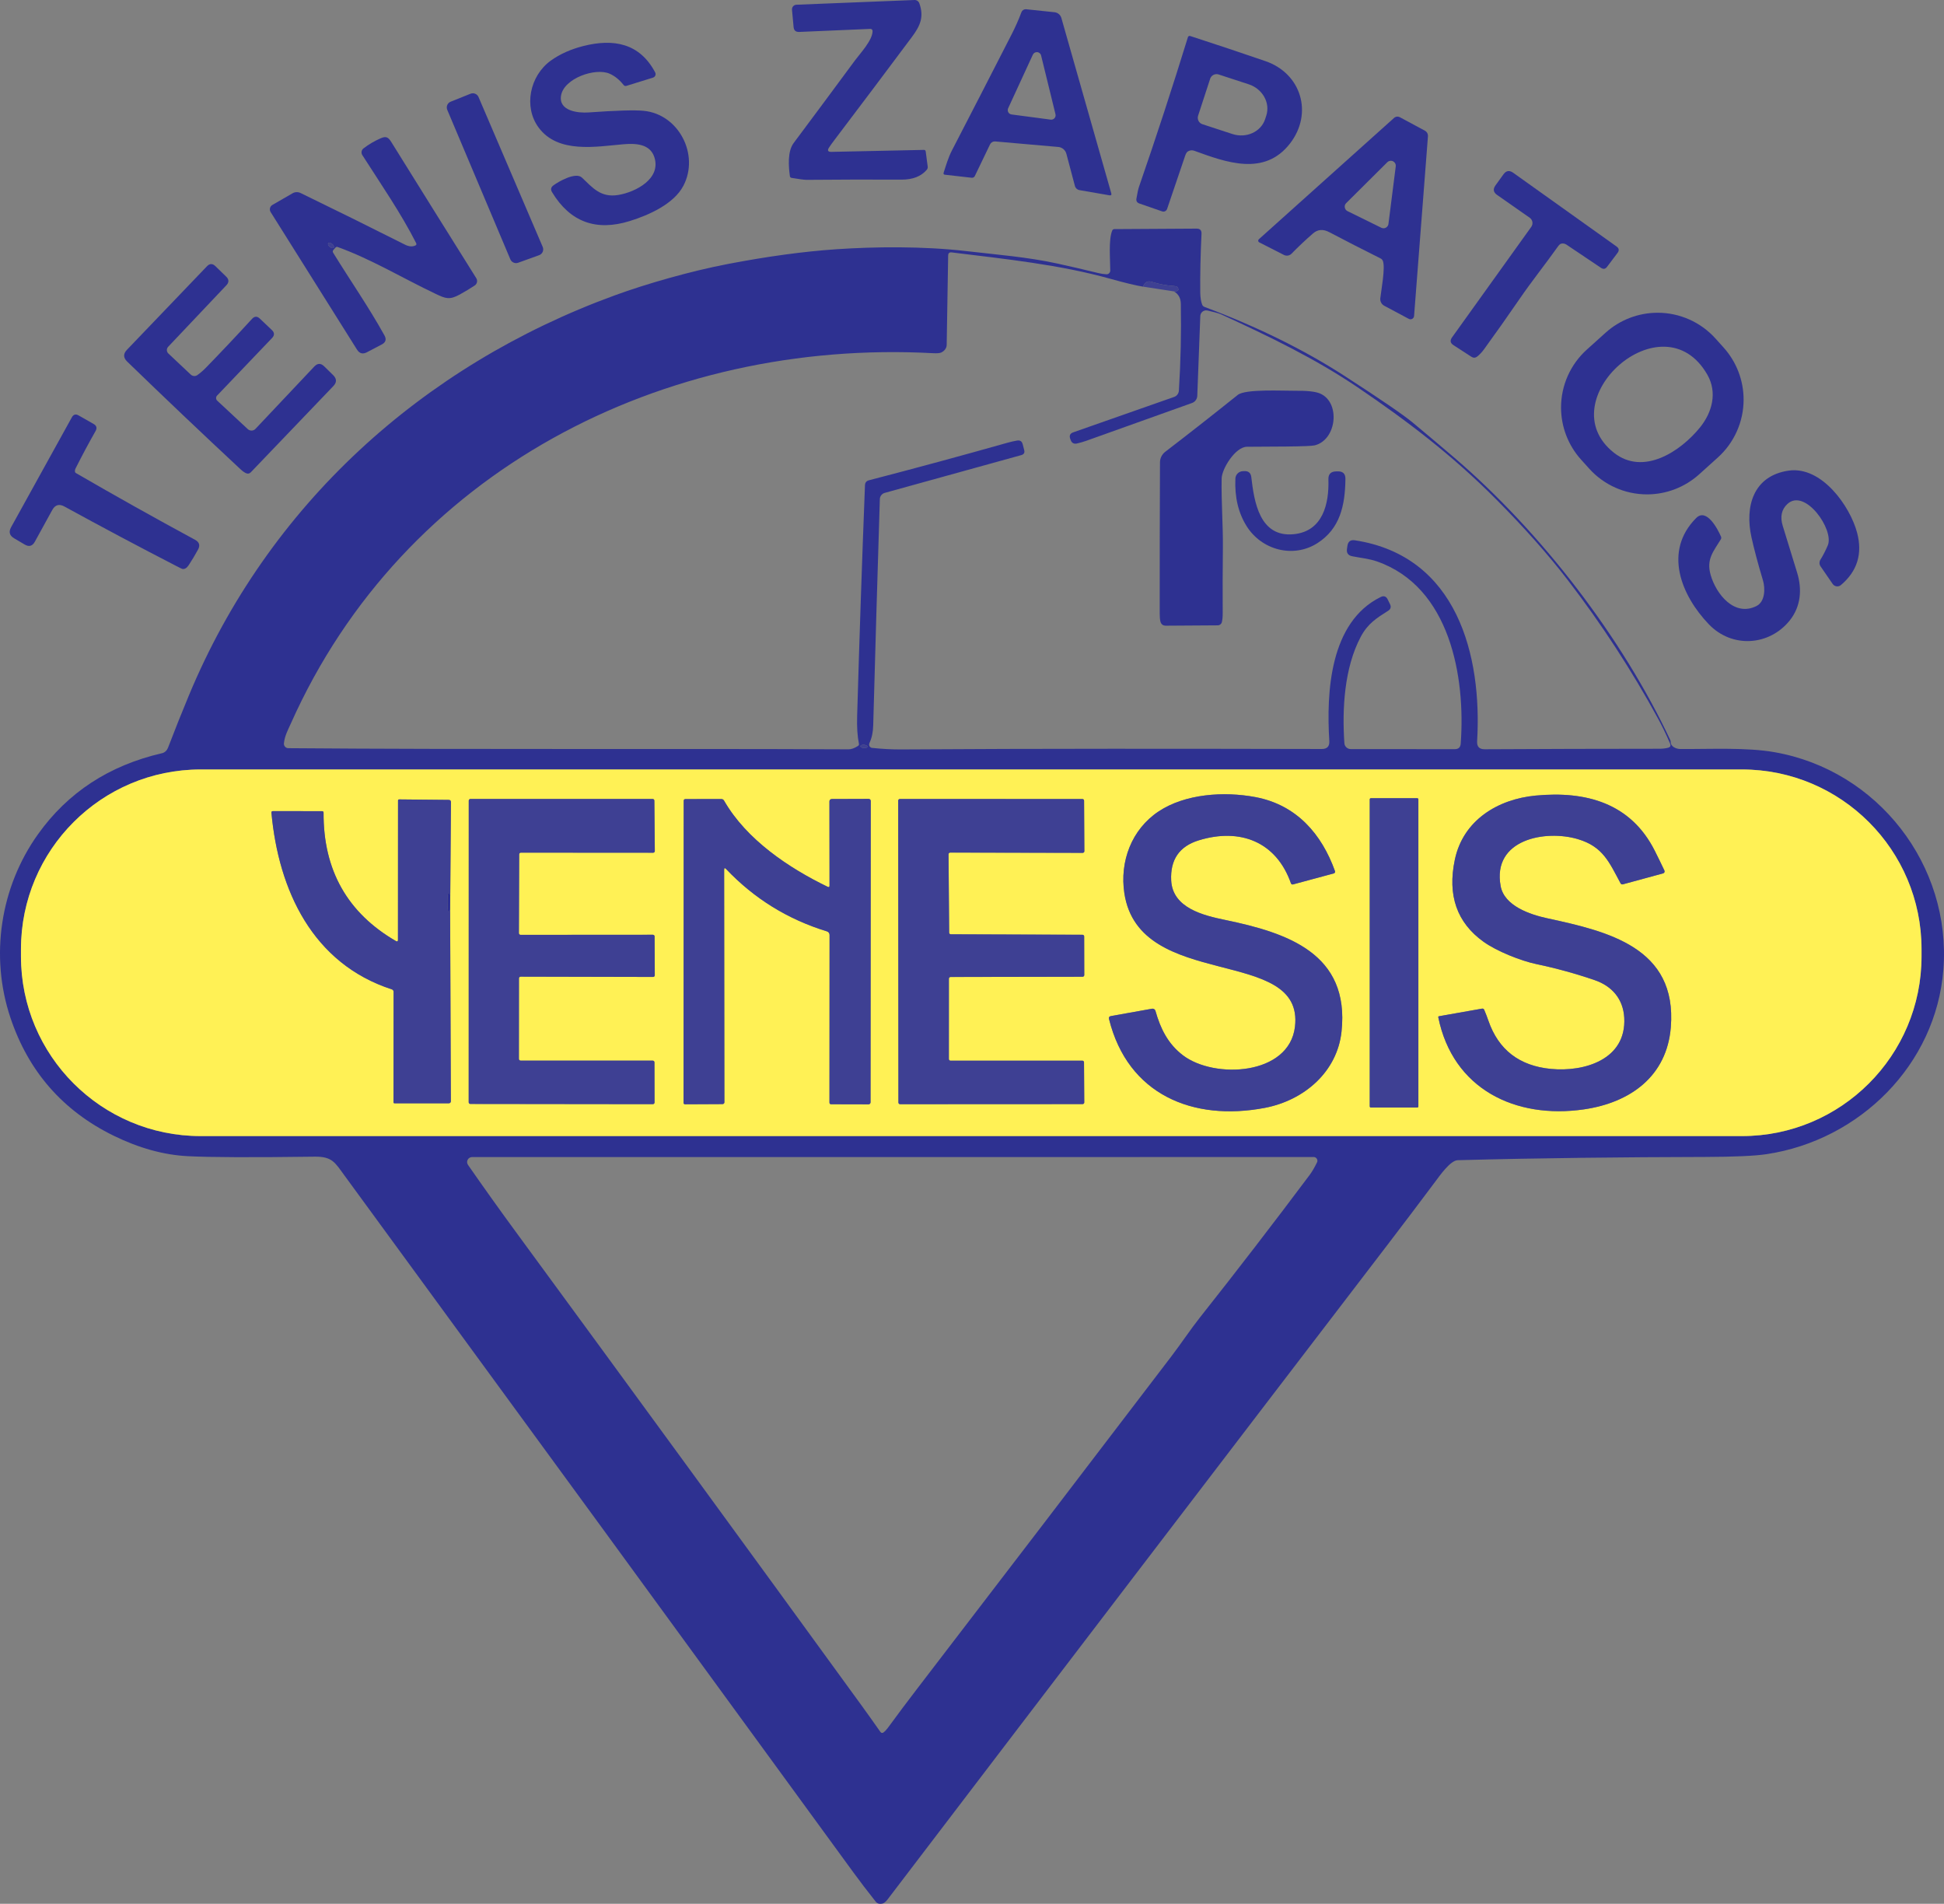 <?xml version="1.0" encoding="UTF-8"?>
<!DOCTYPE svg PUBLIC "-//W3C//DTD SVG 1.1//EN" "http://www.w3.org/Graphics/SVG/1.1/DTD/svg11.dtd">
<!-- Creator: CorelDRAW 2021 (64-Bit) -->
<svg xmlns="http://www.w3.org/2000/svg" xml:space="preserve" width="67.372mm" height="65.964mm" version="1.1" style="shape-rendering:geometricPrecision; text-rendering:geometricPrecision; image-rendering:optimizeQuality; fill-rule:evenodd; clip-rule:evenodd"
viewBox="0 0 2568.13 2514.46"
 xmlns:xlink="http://www.w3.org/1999/xlink"
 xmlns:xodm="http://www.corel.com/coreldraw/odm/2003">
 <rect x="0" y="0" width="2568.13" height="2514.46" fill="#808080" stroke="none"/>
 <defs>
  <style type="text/css">
   <![CDATA[
    .fil0 {fill:#2E3191;fill-rule:nonzero}
    .fil1 {fill:#3E4093;fill-rule:nonzero}
    .fil2 {fill:#FFF155;fill-rule:nonzero}
   ]]>
  </style>
 </defs>
 <g id="Capa_x0020_1">
  <g id="_2275721398144">
   <path class="fil0" d="M1095.24 194.82c-2.6,3.95 -1.54,5.87 3.16,5.76l122.04 -2.6c1.46,-0.05 2.28,0.65 2.47,2.11l2.64 19.91c0.21,1.54 -0.25,3.09 -1.25,4.25 -7.47,8.71 -18.54,13.04 -33.22,12.99 -41.78,-0.19 -83.54,-0.1 -125.29,0.28 -3.14,0.03 -9.8,-0.82 -20,-2.56 -1.38,-0.24 -2.15,-1.04 -2.31,-2.39 -1.7,-12.41 -3.37,-32.53 5.03,-43.73 27.07,-36.23 54.03,-72.55 80.88,-108.94 7.18,-9.69 23.52,-26.97 23.32,-39.06 0,0.01 0,0 0,-0.01 -0.03,-1.5 -1.28,-2.69 -2.81,-2.67 -0.01,0 -0.01,0 -0.02,0l-94.16 4.02c-4.49,0.19 -6.93,-1.96 -7.34,-6.45l-2.11 -22.84c0,-0.01 -0,-0.06 -0.01,-0.11 -0.24,-3.37 2.29,-6.3 5.64,-6.53 0.05,-0 0.11,-0 0.16,-0.01l155.95 -6.24c2.8,-0.15 5.44,1.59 6.46,4.3 6.35,17.8 1.44,29.52 -9.91,44.69 -33.74,45.21 -67.65,90.29 -101.72,135.23 -3.38,4.46 -5.92,7.99 -7.62,10.58z"/>
   <path class="fil0" d="M1307.89 190.72l-20.08 41.74c-0.7,1.53 -2.36,2.49 -4.11,2.32l-35.39 -4.02c-1.65,-0.19 -2.22,-1.08 -1.7,-2.68 3.24,-9.98 6.08,-19.96 10.91,-29.32 26.42,-51.03 52.7,-102.12 78.85,-153.28 5,-9.76 9.34,-19.56 13.02,-29.4 0.87,-2.34 3.1,-3.88 5.59,-3.88 0.21,0 0.41,0.01 0.61,0.03l37.48 3.93c4.29,0.44 7.87,3.43 9.05,7.55l65.91 231.48c0.65,2.24 -0.17,3.16 -2.47,2.76l-39.54 -6.85c-2.91,-0.5 -5.26,-2.66 -6,-5.52l-11.28 -42.47c-1.32,-4.97 -5.6,-8.57 -10.7,-9l-83.27 -7.3c-0.19,-0.02 -0.39,-0.03 -0.59,-0.03 -2.68,0 -5.12,1.54 -6.26,3.96l0 0zm23.93 -47.74c-0.35,0.76 -0.54,1.6 -0.54,2.44 0,2.9 2.16,5.37 5.04,5.75l51.64 6.82c0.25,0.03 0.51,0.05 0.77,0.05 3.21,0 5.8,-2.6 5.8,-5.8 0,-0.45 -0.05,-0.91 -0.16,-1.35l-19.02 -77.63c-0.64,-2.59 -2.96,-4.41 -5.63,-4.41 -2.27,0 -4.34,1.33 -5.28,3.4l-32.61 70.74z"/>
   <path class="fil0" d="M1568.94 200.21c-1.19,0.79 -2.28,2.63 -3.29,5.52 -8.11,23.82 -16.07,47.28 -23.89,70.37 -0.71,2.04 -2.63,3.4 -4.79,3.4 -0.56,0 -1.13,-0.1 -1.66,-0.28l-30.17 -10.47c-3.08,-1.08 -4.37,-3.23 -3.85,-6.45 1.22,-7.38 2.36,-12.63 3.45,-15.74 22.69,-65.6 44.21,-131.42 64.57,-197.45 0.32,-0.99 1.24,-1.67 2.28,-1.67 0.26,0 0.52,0.04 0.76,0.12 33.18,10.76 66.3,21.82 99.37,33.18 47.45,16.3 63.11,68.91 32.61,108.58 -33.83,43.97 -84.49,25.11 -126.59,9.82 -1.07,-0.39 -2.21,-0.59 -3.36,-0.59 -1.93,0 -3.83,0.58 -5.44,1.65l-0 -0zm29.73 -96.12l-15.9 48.67c-0.29,0.9 -0.45,1.84 -0.45,2.79 0,3.88 2.5,7.33 6.2,8.53l39.59 12.94c18.41,5.98 37.76,-2.9 43.25,-19.81 0,0 0,-0.01 0,-0.01l1.44 -4.4c0.02,-0.06 0.02,-0.07 0.02,-0.07 5.5,-16.91 -4.94,-35.47 -23.3,-41.43 -0,-0 -0.01,-0 -0.02,-0l-39.54 -12.92c-0.9,-0.3 -1.85,-0.45 -2.8,-0.45 -3.87,0 -7.31,2.49 -8.52,6.17z"/>
   <path class="fil0" d="M805.47 97.39c-18.82,-8.4 -60.64,6 -64.33,29 -3.24,20.24 22.43,23.12 36.46,22.11 36.56,-2.6 60.8,-3.31 72.73,-2.15 46.4,4.54 73.9,57.96 52.49,98.97 -12.54,24.05 -45.51,38.74 -70.78,46.6 -44.75,13.93 -79.01,1.2 -102.78,-38.17 -2.08,-3.43 -1.51,-6.37 1.7,-8.8 6.86,-5.19 29.61,-18.17 37.8,-10.38 14.2,13.43 24.82,26.81 48.15,22.92 22.96,-3.85 56.78,-21.45 47.54,-49.89 -5.64,-17.24 -23.65,-18.53 -40.81,-17.08 -36.06,3.08 -86.35,12.7 -112.07,-22.02 -20.24,-27.38 -11.64,-68.55 16.14,-88.5 12.01,-8.6 26.32,-15.01 42.96,-19.22 39.99,-10.1 74.46,-3.69 94.87,34.88 0.36,0.69 0.56,1.47 0.56,2.25 0,2.11 -1.38,3.98 -3.4,4.61l-35.25 10.91c-0.31,0.1 -0.64,0.14 -0.96,0.14 -1.03,0 -2.01,-0.47 -2.64,-1.28 -5.49,-6.92 -11.61,-11.88 -18.38,-14.89z"/>
   <path class="fil0" d="M674.18 342.46l-83.31 -197.37c-0.42,-1.01 -0.64,-2.09 -0.64,-3.18 0,-3.35 2.04,-6.36 5.15,-7.6l26.2 -10.51c0.97,-0.39 2.01,-0.59 3.06,-0.59 3.28,0 6.24,1.96 7.53,4.97l84.77 197.9c0.45,1.02 0.67,2.13 0.67,3.24 0,3.45 -2.17,6.54 -5.41,7.71l-27.67 9.98c-0.89,0.32 -1.83,0.49 -2.78,0.49 -3.3,0 -6.29,-1.98 -7.56,-5.03l0 0z"/>
   <path class="fil0" d="M1826.74 344.41c-0.59,-1.32 -1.62,-2.41 -2.9,-3.07 -22.49,-11.2 -45.1,-22.78 -67.84,-34.73 -8.08,-4.25 -15.19,-3.71 -21.34,1.62 -10.06,8.73 -19.55,17.67 -28.47,26.81 -2.52,2.65 -6.63,3.37 -10.03,1.68l-32.64 -16.65c-0.83,-0.42 -1.36,-1.27 -1.36,-2.21 0,-0.71 0.3,-1.38 0.83,-1.85l178.63 -160.25c1.24,-1.11 2.86,-1.73 4.52,-1.73 1.11,0 2.21,0.28 3.19,0.8l33.1 17.81c2.46,1.32 4,3.89 4,6.69 0,0.21 -0.01,0.41 -0.02,0.61l-18.34 237.36c-0.18,2.49 -2.24,4.41 -4.73,4.41 -0.78,0 -1.55,-0.19 -2.24,-0.56l-32.45 -17.32c-3.53,-1.88 -5.61,-5.76 -5.2,-9.79 1.19,-10.74 6.99,-41.2 3.3,-49.63zm-48.39 -76.13c-1.23,1.23 -1.92,2.9 -1.92,4.65 0,2.5 1.43,4.8 3.67,5.9l44.7 21.98c0.9,0.44 1.89,0.67 2.89,0.67 3.31,0 6.1,-2.46 6.52,-5.74l9.65 -76.01c0.04,-0.27 0.05,-0.55 0.05,-0.82 0,-3.63 -2.94,-6.57 -6.57,-6.57 -1.73,0 -3.4,0.69 -4.63,1.91l-54.35 54.03z"/>
   <path class="fil0" d="M549.78 321.12c-20.16,-39.75 -46.89,-78.32 -71.14,-116.28 -1.84,-2.92 -1.16,-6.74 1.56,-8.85 6.8,-5.24 14.32,-9.67 22.57,-13.29 7.75,-3.45 10.43,-1.09 14.4,5.28 37.07,59.62 74.34,119.32 112.02,179.44 2.07,3.35 1.07,7.64 -2.18,9.71 -6.14,4.07 -12.69,8.02 -19.63,11.83 -13.67,7.51 -18.82,5.35 -31.88,-0.85 -42.71,-20.24 -84.89,-45.79 -129.27,-61.82 -1.22,-0.46 -2.25,-0.2 -3.08,0.77l-2.63 2.92c-1.08,1.22 -1.19,2.54 -0.32,3.98 22.63,36.7 46.89,71.54 67.69,109.02 2.89,5.22 1.7,9.21 -3.57,11.97l-19.63 10.3c-5.43,2.86 -9.79,1.7 -13.06,-3.49l-114.1 -181.67c-0.01,-0.02 -0.03,-0.06 -0.06,-0.1 -1.93,-3.21 -0.9,-7.36 2.28,-9.27 0.04,-0.02 0.08,-0.05 0.12,-0.07l26.57 -15.34c3.11,-1.87 7.13,-2.06 10.57,-0.43 45.69,22.16 91.67,44.9 137.96,68.21 5.17,2.62 9.75,3 13.75,1.14 1.41,-0.65 1.76,-1.68 1.05,-3.08zm-108.95 6.11c0.04,-0.05 0.04,-0.05 0.04,-0.05 0.88,-1.04 -0.02,-3.25 -2.01,-4.92 -1.99,-1.67 -4.32,-2.17 -5.2,-1.13 0,0 0,0 0,0 0,0 0,0 0,0 -0.88,1.05 0.02,3.25 2.01,4.92 1.99,1.67 4.32,2.18 5.2,1.13 0,0 0,0 0,0l-0.04 0.05z"/>
   <path class="fil0" d="M2062.6 321.77c-1.41,0.3 -2.86,1.5 -4.34,3.61 -16.63,23.4 -35,46.32 -50.7,69.27 -15.46,22.53 -31.23,44.85 -47.29,66.97 -2.71,3.68 -5.63,6.76 -8.76,9.25 -2.52,1.94 -5.1,2.05 -7.75,0.32l-23.65 -15.33c-4.19,-2.71 -4.84,-6.1 -1.95,-10.18l104.73 -146.06c-0.07,0.09 -0.05,0.07 -0.04,0.05 2.79,-3.84 1.95,-9.21 -1.87,-11.98 -0.02,-0.01 -0.03,-0.03 -0.05,-0.04l-43.23 -30.22c-4.92,-3.43 -5.64,-7.6 -2.15,-12.49l10.59 -14.68c3.57,-4.95 7.84,-5.65 12.82,-2.11l136.61 97.42c3.3,2.35 3.73,5.17 1.3,8.44l-13.87 18.41c-2.22,2.98 -4.88,3.42 -7.99,1.34l-45.71 -30.7c-2.08,-1.36 -4.5,-1.8 -6.8,-1.28l0.11 -0.02z"/>
   <path class="fil0" d="M2207.07 980.06c0,6.17 7.38,9.17 12.74,9.21 40.97,0.2 87.57,-2.27 124.19,4.14 136.61,23.81 234,149.38 223.33,287.05 -9.77,125.86 -110.69,225.51 -233.71,243.93 -15.66,2.33 -42.64,3.54 -80.96,3.65 -109.15,0.28 -217.81,1.34 -326.96,4.3 -9.9,0.28 -24.33,21.25 -29.97,28.76 -20.66,27.63 -41.47,55.15 -62.42,82.54 -220.51,288 -440.7,576.26 -660.56,864.78 -2.6,3.4 -4.96,5.33 -7.1,5.76 -3.87,0.79 -6.79,-0.06 -8.76,-2.55 -10.95,-13.79 -20.98,-26.93 -30.09,-39.43 -223.86,-307.06 -448,-613.93 -672.41,-920.59 -11.72,-16.02 -15.58,-24.25 -38.57,-23.93 -82.55,1.11 -138.49,0.89 -167.8,-0.65 -31.91,-1.65 -64.61,-10.7 -98.12,-27.14 -66.95,-32.85 -112.31,-84.71 -136.08,-155.59 -27.34,-81.41 -13.55,-172.54 36.34,-242.43 39.45,-55.27 94.05,-90.95 163.78,-107.04 3.81,-0.89 6.54,-3.47 8.2,-7.75 8.73,-22.83 17.79,-45.51 27.17,-68.06 104.52,-251.72 308.42,-436.1 562.53,-528.82 42.46,-15.53 100.51,-32.08 149.5,-41.5 52.41,-10.06 100.24,-16.56 143.5,-19.51 49.81,-3.37 113.69,-4.26 171.85,2.47 39.67,4.63 80.55,7.75 119.98,16.39 18.03,3.95 36.03,8.13 53.99,12.53 3.65,0.92 7.28,1.48 10.91,1.67 0.01,0 0.06,0 0.11,0 2.69,0.1 4.94,-2.02 5.04,-4.73 0,-0.05 0,-0.1 0,-0.14 0,-13.62 -2.51,-40.84 2.6,-52.92 0.51,-1.15 1.62,-1.88 2.85,-1.87l108.65 -0.65c4.51,0 6.67,2.26 6.45,6.77 -1.35,28.39 -1.91,54.17 -1.67,77.35 0.08,6.79 0.94,12.25 2.56,16.38 0.52,1.29 1.58,2.34 2.93,2.87 70.25,26.43 131.93,56.81 185.07,91.15 47.72,30.88 77.66,51.35 89.8,61.41 18.28,15.17 36.45,30.48 54.51,45.92 116.28,99.46 223,239.23 286.15,373.8 0.3,0.6 0.45,1.42 0.45,2.47zm-656.3 -595.22c1.51,0.08 2.87,-0.05 4.06,-0.4 1.59,-0.46 2.19,-1.49 1.78,-3.08 -0.54,-2.19 -2.07,-3.35 -4.59,-3.49 -10.38,-0.62 -20.5,-2.49 -30.34,-5.6 -5.57,-1.76 -9.44,0.35 -11.6,6.33 -8.98,-1.38 -23.4,-4.84 -43.28,-10.38 -67.04,-18.7 -137.21,-25.92 -209.57,-34.84 -3.06,-0.35 -4.61,1.01 -4.66,4.09l-1.95 118.23c-0.07,4.01 -2.86,7.82 -7.19,9.88 -1.86,0.9 -5.47,1.2 -10.83,0.91 -356.81,-19.23 -699.62,155.59 -848.44,489.23 -3.97,8.84 -7.99,16.06 -9.08,25.88 -0.03,0.23 -0.04,0.46 -0.04,0.69 0,3.23 2.61,5.86 5.84,5.88 246.72,1.99 493.45,0.36 740.18,1.5 3.59,0.03 7.73,-1.46 12.41,-4.46 1.05,-0.67 1.46,-1.62 1.22,-2.84 -2,-9.92 -2.78,-22.12 -2.35,-36.58 2.95,-102.3 6.4,-203.94 10.34,-304.93 0.14,-3.49 1.89,-5.66 5.28,-6.53 61.57,-15.98 122.45,-32.47 182.64,-49.48 4.6,-1.3 8.93,-2.29 12.98,-2.96 3.97,-0.67 6.46,0.93 7.46,4.83l1.99 7.75c0.89,3.43 -0.38,5.64 -3.81,6.61l-180.5 49.93c-3.69,1.04 -6.29,4.36 -6.4,8.2 -3.14,100.29 -6.06,199.87 -8.76,298.72 -0.24,8.84 -1.62,16.1 -5.03,23.61 -0.07,0.15 -0.15,0.37 -0.21,0.59 -0.68,2.37 0.67,4.84 3.02,5.51 0.23,0.06 0.47,0.11 0.7,0.14 13.4,1.44 26.4,2.12 39,2.03 185.04,-1.22 370.07,-0.93 555.11,-0.57 7.08,0.03 10.39,-3.49 9.94,-10.54 -3.94,-64.09 0.45,-157.09 67.9,-190.19 4.11,-2 7.18,-0.95 9.21,3.16l3.04 6.17c1.84,3.73 1,6.71 -2.52,8.92 -15,9.53 -26.81,16.71 -36.22,34.52 -21.74,41.09 -24.58,95.4 -21.5,140.22 0.23,4.29 3.84,7.78 8.28,7.87l137.62 0.08c4.81,0 7.41,-2.41 7.79,-7.22 6.49,-87.9 -13.87,-207.26 -111.05,-240.85 -9.77,-3.41 -21.9,-4.62 -32.41,-6.73 -5.3,-1.08 -7.57,-4.3 -6.81,-9.65l0.61 -4.1c0.84,-5.76 4.12,-8.19 9.86,-7.3 135.35,20.73 168.16,152.43 161.47,265.55 -0.4,6.98 2.88,10.45 9.86,10.43 77.04,-0.4 153.93,-0.63 230.66,-0.65 4.49,0 8.37,-0.43 11.64,-1.3 3.11,-0.79 4.03,-2.65 2.76,-5.6 -5.03,-11.73 -10.21,-22.49 -15.54,-32.29 -35.1,-64.35 -74.98,-125.57 -119.65,-183.66 -25.99,-33.77 -57.38,-69.17 -94.18,-106.18 -57.8,-58.21 -118.19,-104.2 -183.34,-148.29 -56.58,-38.29 -117.3,-67.41 -179.15,-95.85 -6.16,-2.88 -12.66,-3.85 -18.98,-5.56 -0.23,-0.06 -0.52,-0.13 -0.82,-0.17 -4.23,-0.67 -8.2,2.23 -8.87,6.48 -0.05,0.29 -0.07,0.58 -0.09,0.86l-3.98 105.43c-0.22,4.44 -3.05,8.17 -7.14,9.54 -45.92,16.43 -92.4,33.04 -139.45,49.84 -3.73,1.32 -7.79,2.5 -12.17,3.53 -4.22,1 -7.06,-0.54 -8.52,-4.62l-0.61 -1.66c-1.46,-4.14 -0.12,-6.94 4.02,-8.4l133.24 -46.76c3.49,-1.15 6.04,-4.41 6.32,-8.21 2.41,-38.76 3.27,-77.02 2.57,-114.77 -0.13,-7.6 -3.19,-13.07 -9.17,-16.43zm-404.85 601.46c0.01,-0.07 0.01,-0.07 0.01,-0.07 0.1,-1.18 -1.88,-2.32 -4.42,-2.54 0,0 0,0 0,0 0,0 0,0 0,0 -2.54,-0.22 -4.69,0.56 -4.8,1.74 0,0 0,0 0,0 -0.1,1.18 1.88,2.32 4.42,2.54 0,0 0,0 0,0 0,0 0,0 0,0 2.54,0.22 4.69,-0.55 4.8,-1.74l-0.01 0.07zm1392.54 267.35c0,-131.07 -106.29,-237.36 -237.36,-237.36l-2036.04 0c-131.06,0 -237.36,106.29 -237.36,237.36l0 9.49c0,131.06 106.29,237.35 237.36,237.35l2036.04 0c131.07,-0 237.36,-106.29 237.36,-237.36l0 -9.49zm-803.01 274.51l-1111.84 0.08c-0.72,0 -1.39,0.11 -2.02,0.32 -3.43,1.11 -5.3,4.82 -4.18,8.26 0.21,0.63 0.5,1.23 0.88,1.77 20.74,29.85 41.92,59.5 63.52,88.94 152.37,207.7 304.27,415.71 455.69,624.06 7.73,10.63 16.29,22.63 25.68,36.02 0.51,0.71 1.33,1.14 2.21,1.14 0.56,0 1.1,-0.17 1.56,-0.49 1.94,-1.41 3.89,-3.42 5.84,-6.04 12.95,-17.71 26.1,-35.26 39.46,-52.65 111.92,-145.83 223.61,-291.83 335.07,-438.01 12.33,-16.14 26.16,-36.75 37.23,-50.7 49.38,-62.35 97.9,-125.37 145.57,-189.05 3.11,-4.14 6.35,-9.67 9.74,-16.59 0.33,-0.67 0.5,-1.41 0.5,-2.15 0,-2.71 -2.2,-4.91 -4.91,-4.91 0,0 -0,0 -0.01,0l0 0z"/>
   <ellipse class="fil1" transform="matrix(0.476 0.41 -0.41 0.476 437.269 324.165)" rx="7.49" ry="3.94"/>
   <path class="fil0" d="M327.35 566.76c1.33,1.24 3.08,1.94 4.91,1.94 1.98,0 3.87,-0.82 5.23,-2.26l77.71 -82.34c4.27,-4.54 8.64,-4.63 13.1,-0.24l11.84 11.64c4.81,4.73 4.89,9.53 0.24,14.4l-109.03 113.85c-1.76,1.84 -3.8,2.27 -6.13,1.3 -2.24,-0.92 -4.78,-2.71 -7.62,-5.39 -50.21,-46.78 -100.09,-94.15 -149.62,-142.12 -5.22,-5.09 -5.32,-10.26 -0.29,-15.53l105.66 -110.28c3.65,-3.84 7.38,-3.91 11.2,-0.2l14.24 13.83c3.84,3.73 3.92,7.55 0.24,11.44l-76.9 81.24c-1.09,1.15 -1.7,2.69 -1.7,4.28 0,1.73 0.72,3.38 1.98,4.56l29.65 27.91c1.28,1.2 2.96,1.86 4.71,1.86 1.44,0 2.84,-0.45 4.01,-1.29 3.98,-2.84 7.81,-6.17 11.52,-9.98 20.77,-21.36 40.98,-42.78 60.64,-64.25 3.33,-3.59 6.75,-3.72 10.27,-0.37l15.9 15.09c3.65,3.46 3.73,7.01 0.24,10.63l-72.6 76.01c-0.83,0.87 -1.29,2.04 -1.29,3.24 0,1.31 0.54,2.56 1.5,3.45l40.39 37.6z"/>
   <path class="fil1" d="M1550.77 384.84l-40.68 -6.24c2.16,-5.98 6.03,-8.08 11.6,-6.33 9.84,3.11 19.96,4.97 30.34,5.6 2.52,0.14 4.04,1.3 4.59,3.49 0.4,1.6 -0.19,2.63 -1.78,3.08 -1.19,0.35 -2.55,0.49 -4.06,0.4z"/>
   <path class="fil0" d="M2276.99 459.02c17,18.88 26.41,43.39 26.41,68.8 0,29.13 -12.38,56.91 -34.02,76.41l-24.78 22.31c-18.88,17 -43.39,26.41 -68.8,26.41 -29.13,0 -56.91,-12.38 -76.41,-34.02l-10.75 -11.94c-17,-18.88 -26.41,-43.39 -26.41,-68.8 0,-29.14 12.38,-56.91 34.02,-76.41l24.78 -22.31c18.88,-17 43.39,-26.41 68.8,-26.41 29.13,0 56.91,12.37 76.41,34.02l10.75 11.94zm-144.91 138.92c39.02,30.82 88.06,-1.71 113.73,-33.42 16.1,-19.88 23.12,-46.12 9.74,-69.56 -58.94,-103.02 -210.47,34.31 -123.47,102.99z"/>
   <path class="fil0" d="M1647.3 590.08c-15.37,0.08 -33.14,29.08 -33.42,41.77 -0.61,30.58 1.94,63.32 1.62,91.42 -0.33,28.88 -0.41,57.76 -0.24,86.64 0.02,4.68 -0.34,8.58 -1.1,11.72 -0.64,2.52 -2.86,4.28 -5.41,4.3l-68.48 0.45c-4,0.03 -6.46,-1.92 -7.38,-5.84 -0.57,-2.54 -0.85,-6.08 -0.85,-10.63 -0.05,-67.25 0.07,-133.63 0.37,-199.15 -0.03,-5.36 2.5,-10.6 6.87,-14 32.09,-24.6 64.03,-49.65 95.83,-75.15 10.18,-8.15 60.03,-5.35 75.16,-5.52 16.49,-0.22 27.8,1.04 33.91,3.77 27.01,12.08 21.66,61.12 -7.38,68.34 -3.14,0.79 -15.51,1.3 -37.11,1.54 -17.41,0.16 -34.87,0.27 -52.36,0.33z"/>
   <path class="fil0" d="M99.16 623.42c0.16,0.57 0.54,1.05 1.06,1.34 52.02,30.15 104.52,59.54 157.49,88.18 5.62,3.05 6.92,7.37 3.9,12.94 -3.84,7.03 -7.92,13.84 -12.25,20.44 -2.57,3.92 -5.38,5.62 -8.44,5.11 -0.48,-0.08 -3.04,-1.31 -7.67,-3.69 -49.38,-25.45 -98.77,-51.7 -148.17,-78.77 -6.92,-3.81 -12.29,-2.25 -16.1,4.7l-23 41.86c-3.22,5.81 -7.68,7.03 -13.39,3.65l-13.95 -8.23c-6.08,-3.57 -7.41,-8.45 -3.98,-14.64l80.27 -145.16c2.11,-3.82 5.05,-4.65 8.84,-2.52l19.88 11.31c3.98,2.27 4.84,5.38 2.6,9.33 -9.06,15.93 -17.87,32.4 -26.44,49.44 -0.81,1.65 -1.03,3.22 -0.65,4.71z"/>
   <path class="fil0" d="M2361.32 665.56c-7.84,7.25 -9.92,16.88 -6.25,28.88 2.65,8.6 8.99,29.22 19.03,61.86 6.77,22.06 4.99,44.86 -9.94,63.4 -26.85,33.22 -75.89,36.95 -106.76,4.75 -36.34,-37.92 -60.4,-96.29 -16.71,-140.22 13.71,-13.83 28.51,14.48 32.81,24.42 0.57,1.27 0.49,2.5 -0.24,3.69 -9.86,16.27 -19.31,26.24 -13.43,46.93 7.22,25.39 31.43,55.81 60.59,41.13 11.44,-5.76 11.73,-23.16 8.52,-33.95 -6.57,-21.93 -11.63,-40.9 -15.17,-56.91 -8.88,-40.31 2.11,-81 48.96,-87.93 43.73,-6.49 81.33,46.97 90.57,81.85 7.41,27.91 0.3,50.98 -21.34,69.24 -0.03,0.03 -0.13,0.11 -0.23,0.19 -3.23,2.53 -7.91,1.94 -10.44,-1.31 -0.08,-0.1 -0.15,-0.2 -0.22,-0.3l-16.07 -23.36c-0.88,-1.31 -1.36,-2.86 -1.36,-4.44 0,-1.48 0.41,-2.94 1.2,-4.19 3.49,-5.57 6.74,-11.9 9.77,-18.98 8.8,-20.73 -30.22,-76.05 -53.3,-54.72z"/>
   <path class="fil0" d="M1709.11 705.55c38.61,-3.81 46.81,-40.52 45.79,-72.24 -0.24,-7.03 3.15,-10.6 10.18,-10.71l2.27 -0.04c6.76,-0.11 10.1,3.22 10.02,9.98 -0.37,35.29 -7.26,65.79 -36.99,84.81 -31.84,20.36 -73.74,9.21 -93.57,-22.51 -10.92,-17.39 -15.86,-38.29 -14.81,-62.71 0.23,-5.34 4.52,-9.61 9.86,-9.82l1.91 -0.08c5.52,-0.24 8.6,2.38 9.25,7.87 3.77,32.08 10.67,79.94 56.1,75.44z"/>
   <ellipse class="fil1" transform="matrix(0.625 0.065 -0.065 0.625 1141.31 985.823)" rx="7.36" ry="3.42"/>
   <path class="fil2" d="M2538.45 1263.13c0,131.06 -106.29,237.35 -237.36,237.35l-2036.04 0c-131.06,-0 -237.36,-106.29 -237.36,-237.36l0 -9.49c0,-131.07 106.29,-237.36 237.36,-237.36l2036.04 0c131.07,0 237.36,106.29 237.36,237.36l0 9.49zm-827.71 92.84c-7.58,64.49 -106.39,69.36 -147.88,37.88 -19.83,-15.05 -29.81,-35.25 -36.46,-58.81 -0.48,-1.69 -2.02,-2.86 -3.78,-2.86 -0.23,0 -0.45,0.02 -0.68,0.06l-54.23 9.7c-2.3,0.4 -3.16,1.74 -2.6,4.01 24.78,99.82 110.77,135.27 205.56,117.3 52.73,-10.02 95.93,-48.06 101.56,-100.75 11.12,-103.31 -71.75,-130.48 -153.44,-147.44 -28.84,-5.96 -69.8,-15.7 -71.59,-52.33 -1.33,-27.39 10.84,-45.02 36.5,-52.89 54.8,-16.79 102.5,1.99 121.72,56.83 0.32,0.89 1.16,1.49 2.11,1.49 0.19,0 0.38,-0.02 0.57,-0.07l53.87 -14.52c1.04,-0.27 1.76,-1.2 1.76,-2.28 0,-0.27 -0.05,-0.55 -0.14,-0.8 -17.48,-48.71 -50.54,-87.41 -105.01,-97.71 -41.98,-7.91 -93.09,-4.26 -127.93,18.86 -35.77,23.73 -51.67,66.07 -45.3,108.17 19.8,130.03 237.97,68.63 225.39,176.15zm271.71 -185.57c-11.56,-62.13 59.42,-74.83 102.01,-62.13 33.18,9.89 41.33,30.42 56.34,58.28 0.71,1.3 1.77,1.76 3.21,1.38l52.97 -14.4c1.21,-0.32 2.05,-1.41 2.05,-2.66 0,-0.41 -0.09,-0.82 -0.27,-1.19 -4.14,-8.71 -8.36,-17.35 -12.66,-25.92 -31.8,-63.24 -91.02,-79.29 -157.41,-73.01 -50.13,4.78 -95.77,32.53 -106.76,84.57 -9.98,47.1 2.65,83.27 37.89,108.5 17.4,12.49 49.24,25.18 69.76,29.48 26.18,5.49 51.88,12.56 77.11,21.21 22.92,7.87 37.64,24.94 39.02,49.65 3.04,55.32 -52.81,71.83 -96.86,67.61 -41.77,-4.03 -69.31,-25.28 -82.62,-63.76 -1.6,-4.65 -3.42,-9.4 -5.48,-14.24 -0.54,-1.33 -1.53,-1.87 -2.96,-1.62l-56.91 10.06c-0.5,0.08 -0.87,0.52 -0.87,1.04 0,0.07 0.01,0.14 0.02,0.22 19.23,94.91 101.8,134.86 192.46,121.72 61.49,-8.97 109.51,-43.81 114.74,-108.42 8.6,-105.78 -84.04,-126.79 -163.54,-144.03 -22.55,-4.91 -56.34,-16.22 -61.25,-42.35zm-108.7 -114.66c0,-0.83 -0.67,-1.5 -1.5,-1.5l-61.25 0c-0.83,0 -1.5,0.67 -1.5,1.5l0 405.52c-0,0.83 0.67,1.5 1.5,1.5l61.25 0c0.83,0 1.5,-0.67 1.5,-1.5l-0 -405.52zm-1279.1 145.69l0.16 -19.55 0.93 -122.45c0,-1.95 -0.97,-2.94 -2.92,-2.96l-65.59 -0.65c-0.78,0 -1.42,0.64 -1.42,1.42l-0.08 184.67c0.01,0.12 -0.01,0.25 -0.04,0.38 -0.21,0.78 -1.03,1.24 -1.83,1.02 -0.12,-0.03 -0.24,-0.08 -0.35,-0.14 -64.44,-37.21 -96.46,-93.8 -96.06,-169.78 0,-1.33 -0.66,-2 -1.99,-2.03l-64.9 -0.08c-1.43,0 -2.09,0.72 -1.99,2.15 9.45,102.62 54.43,199.39 159.12,233.3 1.36,0.43 2.27,1.7 2.27,3.12l-0.12 146.1c0,0.67 0.56,1.21 1.26,1.21l71.91 0c1.44,-0 2.6,-1.16 2.6,-2.6l-0.98 -253.13zm93.09 199.36c-1.23,-0 -2.23,-1 -2.23,-2.23l0.08 -106.43c0,-1.24 1,-2.23 2.23,-2.23l174.97 0.41c1.23,-0 2.23,-1 2.23,-2.23l-0.25 -51.27c0,-1.23 -0.99,-2.23 -2.23,-2.23l-174.82 0.12c-1.23,-0 -2.23,-1 -2.23,-2.23l0.36 -104.11c0,-1.23 1,-2.23 2.23,-2.23l174.69 0.12c0.02,0 0.03,0 0.04,0 1.23,0 2.23,-1 2.23,-2.23 0,-0.02 0,-0.03 0,-0.04l-0.61 -66.52c0,-1.23 -1,-2.23 -2.23,-2.23l-240.73 0c-1.23,0 -2.23,1 -2.23,2.23l-0.08 398.34c0,1.23 1,2.23 2.23,2.23l241.05 0.29c1.24,-0 2.23,-1 2.23,-2.23l-0.13 -53.01c0,-1.24 -0.99,-2.23 -2.23,-2.23l-174.61 -0.04zm405.76 -229.49c-51.31,-24.86 -107.28,-62.14 -137.01,-113.94 -0.78,-1.35 -1.97,-2.02 -3.57,-2.02l-47.25 0.04c-1.62,0 -2.43,0.8 -2.43,2.39l-0.21 398.87c0,-0 0,-0 0,-0 0,1.01 0.82,1.83 1.83,1.83 0.02,0 0.03,0 0.04,0l49.68 -0.24c1.33,0 2.4,-1.07 2.4,-2.39l-0.33 -307.08c0,-2.46 0.85,-2.8 2.56,-1.01 37.15,39.12 81.57,66.59 133.24,82.37 2.05,0.66 3.44,2.56 3.45,4.71l-0.13 221.29c0,1.54 0.75,2.31 2.27,2.31l49.32 0.12c0.02,-0 0.03,-0 0.04,-0 1.46,0 2.64,-1.18 2.64,-2.64 0,0 0,0 0,0l0.28 -398.01c0,-0.03 0,-0.03 0,-0.04 0,-1.5 -1.24,-2.72 -2.76,-2.72 -0.01,0 -0.02,0 -0.02,0l-48.78 0.16c-1.68,0 -3.04,1.36 -3.04,3.04l0.12 111.5c0,1.7 -0.78,2.19 -2.35,1.46zm160.05 121.23c0,-1.21 0.98,-2.19 2.19,-2.19l174.45 -0.32c1.21,-0.01 2.19,-0.99 2.19,-2.2l-0.12 -51.06c0,-1.21 -0.98,-2.19 -2.19,-2.19l-174.04 -0.61c-1.17,-0.02 -2.13,-0.97 -2.15,-2.15l-0.82 -103.55c0,-0.02 0,-0.03 0,-0.04 0,-1.21 0.98,-2.19 2.19,-2.19 0.02,0 0.03,0 0.04,0l175.01 0.37c1.21,-0 2.19,-0.98 2.19,-2.19l-0.36 -66.72c0,-1.21 -0.98,-2.19 -2.19,-2.19l-241.17 -0.04c-1.21,0 -2.19,0.98 -2.19,2.19l0.28 398.71c0,1.21 0.98,2.19 2.19,2.19l241.13 -0.12c1.21,0 2.19,-0.98 2.19,-2.19l-0.33 -52.97c0,-1.21 -0.98,-2.19 -2.19,-2.19l-174.17 0.04c-1.2,-0 -2.18,-0.98 -2.18,-2.2l0.04 -106.18z"/>
   <path class="fil1" d="M1710.73 1355.98c12.58,-107.53 -205.6,-46.12 -225.39,-176.15 -6.37,-42.1 9.53,-84.44 45.3,-108.17 34.84,-23.12 85.95,-26.77 127.93,-18.86 54.47,10.3 87.53,49 105.01,97.71 0.1,0.26 0.14,0.53 0.14,0.8 0,1.07 -0.72,2.01 -1.76,2.28l-53.87 14.52c-0.19,0.05 -0.38,0.07 -0.57,0.07 -0.95,0 -1.79,-0.6 -2.11,-1.49 -19.22,-54.83 -66.92,-73.61 -121.72,-56.82 -25.66,7.87 -37.83,25.5 -36.5,52.89 1.78,36.63 42.75,46.36 71.59,52.33 81.69,16.95 164.55,44.13 153.44,147.44 -5.63,52.69 -48.83,90.73 -101.56,100.75 -94.79,17.97 -180.77,-17.48 -205.56,-117.3 -0.56,-2.27 0.3,-3.61 2.6,-4.01l54.23 -9.7c0.22,-0.04 0.45,-0.06 0.68,-0.06 1.76,0 3.3,1.17 3.79,2.86 6.65,23.57 16.63,43.77 36.46,58.82 41.49,31.47 140.3,26.61 147.88,-37.88z"/>
   <path class="fil1" d="M1982.45 1170.41c4.91,26.12 38.69,37.44 61.25,42.35 79.5,17.24 172.14,38.25 163.54,144.03 -5.23,64.61 -53.26,99.45 -114.74,108.42 -90.65,13.14 -173.23,-26.81 -192.46,-121.72 -0.02,-0.08 -0.02,-0.15 -0.02,-0.22 0,-0.51 0.37,-0.95 0.87,-1.04l56.91 -10.06c1.43,-0.24 2.42,0.3 2.96,1.62 2.05,4.84 3.88,9.58 5.48,14.24 13.3,38.48 40.84,59.73 82.62,63.76 44.05,4.22 99.9,-12.29 96.86,-67.61 -1.38,-24.7 -16.1,-41.78 -39.02,-49.65 -25.23,-8.65 -50.93,-15.72 -77.11,-21.21 -20.52,-4.3 -52.36,-16.99 -69.76,-29.48 -35.24,-25.23 -47.86,-61.4 -37.89,-108.5 10.99,-52.04 56.63,-79.78 106.76,-84.57 66.4,-6.29 125.61,9.77 157.41,73.01 4.3,8.57 8.52,17.21 12.66,25.92 0.18,0.37 0.27,0.77 0.27,1.19 0,1.25 -0.84,2.34 -2.05,2.66l-52.97 14.4c-1.43,0.38 -2.5,-0.08 -3.21,-1.38 -15,-27.86 -23.16,-48.39 -56.34,-58.28 -42.59,-12.7 -113.57,0 -102.01,62.13z"/>
   <path class="fil1" d="M1811 1054.25l61.25 0c0.83,0 1.5,0.67 1.5,1.5l-0 405.52c0,0.83 -0.67,1.5 -1.5,1.5l-61.25 0c-0.83,0 -1.5,-0.67 -1.5,-1.5l0 -405.52c-0,-0.83 0.67,-1.5 1.5,-1.5z"/>
   <path class="fil1" d="M594.8 1181.89l-0.77 -1.78c-0.4,-0.95 -0.99,-1.08 -1.74,-0.41 -0.38,0.38 -0.61,0.83 -0.69,1.34 -0.71,5.54 -0.71,12.64 0,21.3 0.05,0.54 0.31,1 0.77,1.38 0.84,0.7 1.42,0.54 1.74,-0.49l0.53 -1.79 0.97 253.14c0,1.43 -1.16,2.59 -2.59,2.59l-71.92 0c-0.69,-0 -1.25,-0.55 -1.25,-1.22l0.12 -146.1c0,-1.42 -0.91,-2.69 -2.27,-3.13 -104.69,-33.9 -149.67,-130.68 -159.12,-233.3 -0.11,-1.43 0.56,-2.15 1.99,-2.15l64.9 0.08c1.33,0.03 1.99,0.71 1.99,2.03 -0.41,75.98 31.61,132.58 96.04,169.78 0.12,0.06 0.24,0.11 0.36,0.14 0.8,0.22 1.62,-0.24 1.83,-1.02 0.03,-0.13 0.05,-0.26 0.05,-0.39l0.08 -184.66c0,-0.79 0.64,-1.42 1.42,-1.42l65.58 0.65c1.95,0.02 2.92,1.01 2.92,2.96l-0.93 122.45z"/>
   <path class="fil1" d="M687.73 1400.8l174.61 0.04c1.24,0 2.23,1 2.23,2.23l0.12 53.02c0,1.23 -0.99,2.23 -2.23,2.23l-241.05 -0.28c-1.23,-0.01 -2.23,-1.01 -2.23,-2.24l0.08 -398.34c0,-1.23 1,-2.23 2.23,-2.23l240.72 0c1.24,0 2.23,1 2.23,2.23l0.61 66.52c0,0.02 0,0.03 0,0.04 0,1.23 -1,2.23 -2.23,2.23 -0.02,0 -0.03,0 -0.04,0l-174.69 -0.12c-1.23,0 -2.23,1 -2.23,2.23l-0.37 104.11c0,1.23 1,2.23 2.23,2.23l174.81 -0.12c1.24,0 2.23,1 2.23,2.23l0.24 51.27c0,1.23 -1,2.23 -2.23,2.23l-174.98 -0.4c-1.23,0 -2.23,1 -2.23,2.23l-0.08 106.43c0,1.23 1,2.23 2.23,2.23l0 0z"/>
   <path class="fil1" d="M1095.84 1169.84l-0.12 -111.5c0,-1.68 1.36,-3.04 3.05,-3.04l48.79 -0.16c-0.01,0 -0,0 0,0 1.52,0 2.76,1.22 2.76,2.72 0,0.01 0,0.02 0,0.02l-0.29 398.03c0,-0 0,-0 0,-0 0,1.46 -1.18,2.64 -2.64,2.64 -0.02,0 -0.03,0 -0.04,0l-49.32 -0.12c-1.51,0 -2.27,-0.77 -2.27,-2.31l0.12 -221.29c-0,-2.15 -1.4,-4.05 -3.45,-4.71 -51.67,-15.79 -96.09,-43.25 -133.24,-82.37 -1.7,-1.78 -2.56,-1.45 -2.56,1.01l0.33 307.08c0,1.32 -1.07,2.39 -2.39,2.39l-49.69 0.24c-0.01,0 -0.02,0 -0.04,0 -1.01,0 -1.83,-0.82 -1.83,-1.83 0,0 0,0 0,0l0.2 -398.87c0,-1.59 0.81,-2.39 2.43,-2.39l47.25 -0.04c1.6,0 2.79,0.67 3.57,2.02 29.73,51.8 85.71,89.07 137.01,113.94 1.57,0.73 2.35,0.24 2.35,-1.46z"/>
   <path class="fil1" d="M1253.54 1292.54l-0.04 106.19c0,1.21 0.98,2.19 2.19,2.19l174.16 -0.04c1.21,0 2.19,0.98 2.19,2.19l0.33 52.97c0,1.21 -0.98,2.19 -2.19,2.19l-241.13 0.12c-1.2,0 -2.18,-0.98 -2.18,-2.19l-0.29 -398.7c0,-1.21 0.98,-2.19 2.19,-2.19l241.17 0.04c1.21,0 2.19,0.98 2.19,2.19l0.37 66.72c-0,1.21 -0.98,2.19 -2.19,2.19l-175.02 -0.36c-0.01,0 -0.02,0 -0.04,0 -1.21,0 -2.19,0.98 -2.19,2.19 0,0.01 0,0.02 0,0.04l0.81 103.55c0.02,1.17 0.98,2.13 2.15,2.15l174.04 0.61c1.21,0 2.19,0.98 2.19,2.19l0.12 51.07c0,1.2 -0.98,2.18 -2.19,2.18l-174.45 0.33c-1.21,0 -2.19,0.98 -2.19,2.19l0 0z"/>
   <path class="fil0" d="M594.8 1181.89l-0.16 19.55 -0.53 1.79c-0.32,1.03 -0.9,1.19 -1.74,0.49 -0.46,-0.38 -0.72,-0.84 -0.77,-1.38 -0.71,-8.65 -0.71,-15.75 0,-21.3 0.08,-0.51 0.31,-0.96 0.69,-1.34 0.75,-0.67 1.34,-0.54 1.74,0.41l0.77 1.78z"/>
  </g>
 </g>
</svg>
